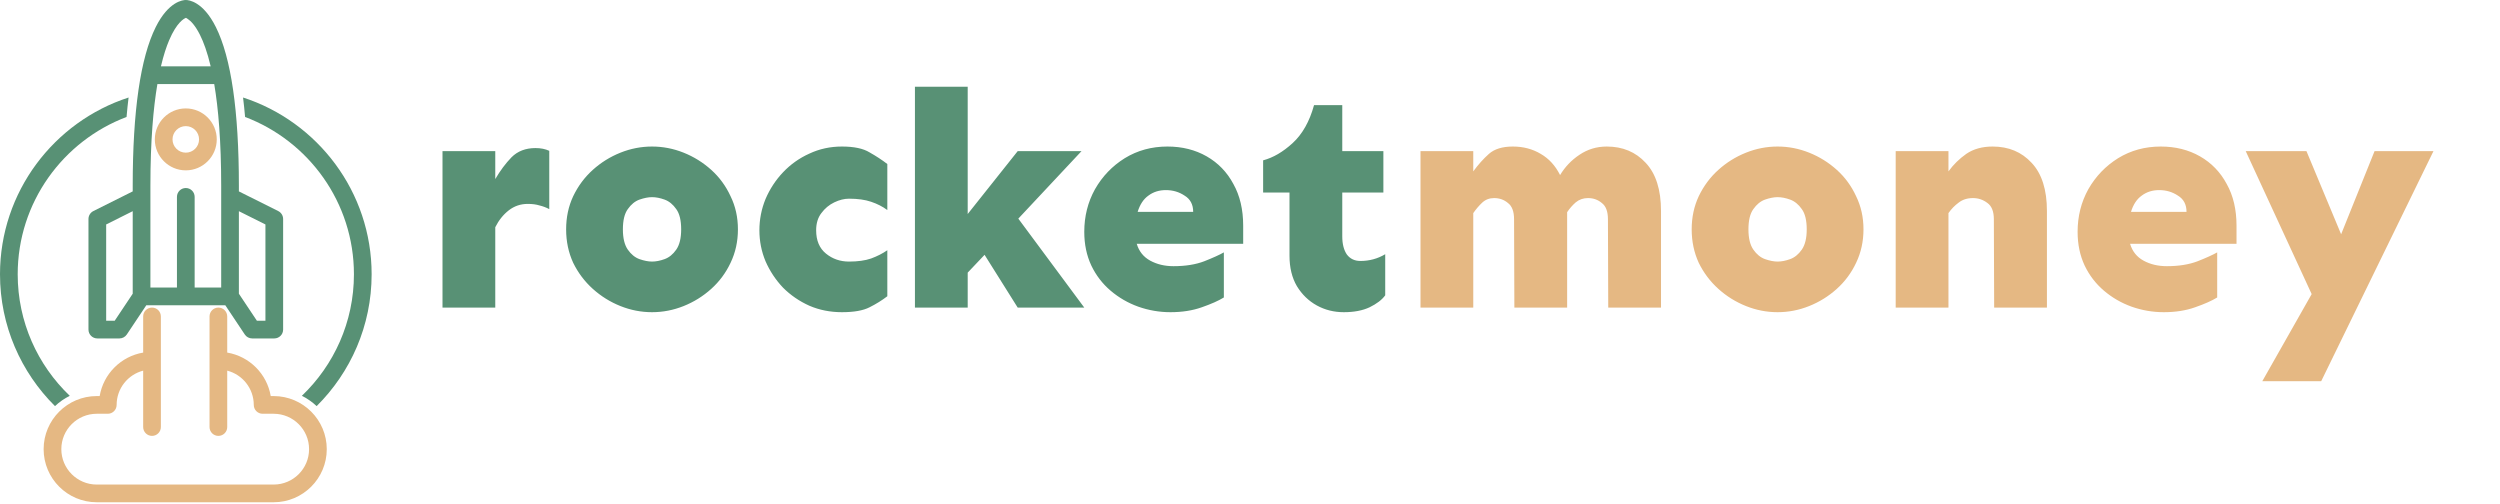 <?xml version="1.0" encoding="UTF-8"?> <svg xmlns="http://www.w3.org/2000/svg" width="1146" height="231" viewBox="0 0 1146 231" fill="none"> <path d="M251.781 95.859C250.375 95.109 248.875 94.547 247.281 94.172C245.781 93.703 244 93.469 241.938 93.469C238.656 93.469 235.75 94.453 233.219 96.422C230.688 98.391 228.625 100.969 227.031 104.156V141H202.844V69.281H227.031V82.078C229.281 78.234 231.766 74.906 234.484 72.094C237.297 69.281 240.953 67.875 245.453 67.875C247.891 67.875 250 68.297 251.781 69.141V95.859ZM298.891 67.172C303.859 67.172 308.688 68.109 313.375 69.984C318.062 71.859 322.281 74.484 326.031 77.859C329.781 81.234 332.734 85.266 334.891 89.953C337.141 94.547 338.266 99.609 338.266 105.141C338.266 110.672 337.141 115.781 334.891 120.469C332.734 125.062 329.781 129.047 326.031 132.422C322.281 135.797 318.062 138.422 313.375 140.297C308.688 142.172 303.859 143.109 298.891 143.109C293.922 143.109 289.094 142.172 284.406 140.297C279.719 138.422 275.5 135.797 271.75 132.422C268 129.047 265 125.062 262.75 120.469C260.594 115.781 259.516 110.672 259.516 105.141C259.516 99.609 260.594 94.547 262.75 89.953C265 85.266 268 81.234 271.75 77.859C275.5 74.484 279.719 71.859 284.406 69.984C289.094 68.109 293.922 67.172 298.891 67.172ZM298.891 90.375C297.203 90.375 295.281 90.75 293.125 91.5C291.062 92.25 289.281 93.703 287.781 95.859C286.281 97.922 285.531 101.016 285.531 105.141C285.531 109.172 286.281 112.266 287.781 114.422C289.281 116.578 291.062 118.031 293.125 118.781C295.281 119.531 297.203 119.906 298.891 119.906C300.672 119.906 302.594 119.531 304.656 118.781C306.719 118.031 308.5 116.578 310 114.422C311.5 112.266 312.25 109.172 312.25 105.141C312.25 101.016 311.5 97.922 310 95.859C308.5 93.703 306.719 92.25 304.656 91.5C302.594 90.75 300.672 90.375 298.891 90.375ZM385.938 67.172C391.469 67.172 395.688 68.062 398.594 69.844C401.594 71.531 404.312 73.312 406.75 75.188V96.281C404.594 94.688 402.109 93.422 399.297 92.484C396.578 91.547 393.203 91.078 389.172 91.078C387.016 91.078 384.766 91.641 382.422 92.766C380.078 93.891 378.109 95.531 376.516 97.688C374.922 99.75 374.125 102.375 374.125 105.562C374.125 110.25 375.625 113.812 378.625 116.25C381.625 118.688 385.141 119.906 389.172 119.906C393.203 119.906 396.578 119.438 399.297 118.5C402.109 117.469 404.594 116.203 406.75 114.703V135.797C404.312 137.672 401.594 139.359 398.594 140.859C395.688 142.359 391.469 143.109 385.938 143.109C380.594 143.109 375.625 142.125 371.031 140.156C366.438 138.094 362.406 135.328 358.938 131.859C355.562 128.297 352.891 124.266 350.922 119.766C349.047 115.266 348.109 110.531 348.109 105.562C348.109 100.594 349.047 95.812 350.922 91.219C352.891 86.625 355.562 82.547 358.938 78.984C362.406 75.328 366.438 72.469 371.031 70.406C375.625 68.25 380.594 67.172 385.938 67.172ZM443.594 39.75V98.109L466.516 69.281H495.766L466.797 100.219L497.031 141H466.516L451.328 116.812L443.594 124.969V141H419.406V39.75H443.594ZM535.141 67.172C541.891 67.172 547.891 68.672 553.141 71.672C558.391 74.672 562.469 78.891 565.375 84.328C568.375 89.672 569.875 96.047 569.875 103.453V111.75H521.078C522.109 115.219 524.172 117.797 527.266 119.484C530.359 121.172 533.922 122.016 537.953 122.016C543.391 122.016 548.078 121.266 552.016 119.766C556.047 118.172 559.047 116.812 561.016 115.688V136.359C558.578 137.859 555.203 139.359 550.891 140.859C546.672 142.359 541.891 143.109 536.547 143.109C531.484 143.109 526.562 142.266 521.781 140.578C517.094 138.891 512.875 136.453 509.125 133.266C505.375 130.078 502.422 126.234 500.266 121.734C498.109 117.141 497.031 111.984 497.031 106.266C497.031 99.141 498.672 92.625 501.953 86.719C505.328 80.812 509.875 76.078 515.594 72.516C521.406 68.953 527.922 67.172 535.141 67.172ZM534.438 87.141C531.344 87.141 528.672 87.984 526.422 89.672C524.172 91.266 522.531 93.75 521.5 97.125H546.953C546.953 93.75 545.641 91.266 543.016 89.672C540.484 87.984 537.625 87.141 534.438 87.141ZM615.297 48.188V69.281H634.141V88.266H615.297V108.375C615.297 111.844 616 114.609 617.406 116.672C618.906 118.641 620.969 119.625 623.594 119.625C627.719 119.625 631.516 118.594 634.984 116.531V135.375C633.484 137.438 631.094 139.266 627.812 140.859C624.625 142.359 620.688 143.109 616 143.109C611.5 143.109 607.375 142.078 603.625 140.016C599.875 137.953 596.828 135 594.484 131.156C592.234 127.312 591.109 122.672 591.109 117.234V88.266H579.016V73.5C583.609 72.281 588.109 69.656 592.516 65.625C597.016 61.5 600.297 55.688 602.359 48.188H615.297Z" fill="#589175"></path> <path d="M675.344 69.281V78.562C677.594 75.469 679.984 72.797 682.516 70.547C685.047 68.297 688.703 67.172 693.484 67.172C698.266 67.172 702.531 68.297 706.281 70.547C710.031 72.703 712.984 75.938 715.141 80.25C717.391 76.5 720.344 73.406 724 70.969C727.75 68.438 731.922 67.172 736.516 67.172C743.828 67.172 749.781 69.656 754.375 74.625C759.062 79.594 761.406 86.953 761.406 96.703V141H737.219L737.078 100.5C737.078 96.938 736.141 94.453 734.266 93.047C732.484 91.547 730.375 90.797 727.938 90.797C725.781 90.797 723.906 91.453 722.312 92.766C720.812 94.078 719.5 95.578 718.375 97.266V141H694.188L694.047 100.5C694.047 96.938 693.109 94.453 691.234 93.047C689.453 91.547 687.344 90.797 684.906 90.797C682.75 90.797 680.922 91.5 679.422 92.906C678.016 94.219 676.656 95.812 675.344 97.688V141H651.156V69.281H675.344ZM814.844 67.172C819.812 67.172 824.641 68.109 829.328 69.984C834.016 71.859 838.234 74.484 841.984 77.859C845.734 81.234 848.688 85.266 850.844 89.953C853.094 94.547 854.219 99.609 854.219 105.141C854.219 110.672 853.094 115.781 850.844 120.469C848.688 125.062 845.734 129.047 841.984 132.422C838.234 135.797 834.016 138.422 829.328 140.297C824.641 142.172 819.812 143.109 814.844 143.109C809.875 143.109 805.047 142.172 800.359 140.297C795.672 138.422 791.453 135.797 787.703 132.422C783.953 129.047 780.953 125.062 778.703 120.469C776.547 115.781 775.469 110.672 775.469 105.141C775.469 99.609 776.547 94.547 778.703 89.953C780.953 85.266 783.953 81.234 787.703 77.859C791.453 74.484 795.672 71.859 800.359 69.984C805.047 68.109 809.875 67.172 814.844 67.172ZM814.844 90.375C813.156 90.375 811.234 90.75 809.078 91.5C807.016 92.25 805.234 93.703 803.734 95.859C802.234 97.922 801.484 101.016 801.484 105.141C801.484 109.172 802.234 112.266 803.734 114.422C805.234 116.578 807.016 118.031 809.078 118.781C811.234 119.531 813.156 119.906 814.844 119.906C816.625 119.906 818.547 119.531 820.609 118.781C822.672 118.031 824.453 116.578 825.953 114.422C827.453 112.266 828.203 109.172 828.203 105.141C828.203 101.016 827.453 97.922 825.953 95.859C824.453 93.703 822.672 92.25 820.609 91.5C818.547 90.75 816.625 90.375 814.844 90.375ZM893.172 69.281V78.562C895.422 75.469 898.141 72.797 901.328 70.547C904.609 68.297 908.641 67.172 913.422 67.172C920.734 67.172 926.688 69.656 931.281 74.625C935.969 79.594 938.312 86.953 938.312 96.703V141H914.125L913.984 100.5C913.984 96.938 913 94.453 911.031 93.047C909.062 91.547 906.859 90.797 904.422 90.797C901.797 90.797 899.594 91.5 897.812 92.906C896.031 94.219 894.484 95.812 893.172 97.688V141H868.984V69.281H893.172ZM990.484 67.172C997.234 67.172 1003.23 68.672 1008.48 71.672C1013.73 74.672 1017.81 78.891 1020.72 84.328C1023.72 89.672 1025.22 96.047 1025.22 103.453V111.75H976.422C977.453 115.219 979.516 117.797 982.609 119.484C985.703 121.172 989.266 122.016 993.297 122.016C998.734 122.016 1003.42 121.266 1007.36 119.766C1011.39 118.172 1014.39 116.812 1016.36 115.688V136.359C1013.92 137.859 1010.55 139.359 1006.23 140.859C1002.02 142.359 997.234 143.109 991.891 143.109C986.828 143.109 981.906 142.266 977.125 140.578C972.438 138.891 968.219 136.453 964.469 133.266C960.719 130.078 957.766 126.234 955.609 121.734C953.453 117.141 952.375 111.984 952.375 106.266C952.375 99.141 954.016 92.625 957.297 86.719C960.672 80.812 965.219 76.078 970.938 72.516C976.75 68.953 983.266 67.172 990.484 67.172ZM989.781 87.141C986.688 87.141 984.016 87.984 981.766 89.672C979.516 91.266 977.875 93.75 976.844 97.125H1002.3C1002.3 93.75 1000.98 91.266 998.359 89.672C995.828 87.984 992.969 87.141 989.781 87.141ZM1057.28 69.281L1073.17 107.391L1088.5 69.281H1115.5L1064.03 174.75H1037.03L1059.67 134.812L1029.44 69.281H1057.28Z" fill="#E5B883"></path> <path d="M85.166 57.812C88.522 57.812 91.25 60.541 91.25 63.896C91.25 67.251 88.522 69.98 85.166 69.98C81.811 69.98 79.083 67.251 79.083 63.896C79.083 60.541 81.811 57.812 85.166 57.812ZM85.166 78.092C92.995 78.092 99.362 71.724 99.362 63.896C99.362 56.068 92.995 49.7 85.166 49.7C77.338 49.7 70.971 56.068 70.971 63.896C70.971 71.724 77.338 78.092 85.166 78.092Z" fill="#E5B883"></path> <path d="M77.516 18.492C81.005 10.261 84.351 8.505 85.258 8.167C85.469 8.3 85.993 8.634 86.088 8.698C87.414 9.582 89.461 11.568 91.682 16.008C93.3 19.245 95.031 23.862 96.577 30.42H73.77C74.98 25.272 76.286 21.394 77.516 18.492ZM121.674 102.891V147.028H117.76L109.506 134.646V96.807L121.674 102.891ZM68.946 131.818V85.175C68.946 64.524 70.293 49.471 72.147 38.532H98.204C100.075 49.572 101.394 64.639 101.394 85.175V131.818H89.226V90.245C89.226 88.004 87.409 86.189 85.17 86.189C82.93 86.189 81.114 88.004 81.114 90.245V131.818H68.946ZM52.58 147.028H48.667V102.891L60.834 96.807V134.646L52.58 147.028ZM42.797 96.755C41.423 97.443 40.555 98.848 40.555 100.385V151.084C40.555 153.323 42.37 155.14 44.611 155.14H54.751C56.107 155.14 57.372 154.462 58.125 153.333L67.061 139.93H103.279L112.215 153.333C112.966 154.462 114.233 155.14 115.59 155.14H125.73C127.968 155.14 129.785 153.323 129.785 151.084V100.385C129.785 98.848 128.918 97.443 127.543 96.755L109.506 87.737V85.175C109.506 50.897 105.95 26.406 98.938 12.382C93.045 0.595 86.436 0 85.17 0C83.905 0 77.295 0.595 71.403 12.382C64.389 26.406 60.834 50.897 60.834 85.175V87.737L42.797 96.755Z" fill="#589175"></path> <path d="M125.455 181.559H124.103C122.388 171.384 114.336 163.339 104.161 161.624V145.056C104.161 142.815 102.345 141 100.105 141C97.864 141 96.049 142.815 96.049 145.056V195.755C96.049 197.996 97.864 199.811 100.105 199.811C102.345 199.811 104.161 197.996 104.161 195.755V169.904C111.15 171.71 116.329 178.07 116.329 185.615C116.329 187.856 118.144 189.671 120.385 189.671H125.455C134.4 189.671 141.678 196.949 141.678 205.895C141.678 214.841 134.4 222.119 125.455 222.119H44.336C35.39 222.119 28.112 214.841 28.112 205.895C28.112 196.949 35.39 189.671 44.336 189.671H49.406C51.646 189.671 53.462 187.856 53.462 185.615C53.462 178.07 58.64 171.71 65.629 169.904V195.755C65.629 197.996 67.445 199.811 69.685 199.811C71.926 199.811 73.741 197.996 73.741 195.755V145.056C73.741 142.815 71.926 141 69.685 141C67.445 141 65.629 142.815 65.629 145.056V161.624C55.454 163.339 47.402 171.384 45.687 181.559H44.336C30.917 181.559 20 192.476 20 205.895C20 219.314 30.917 230.231 44.336 230.231H125.455C138.873 230.231 149.79 219.314 149.79 205.895C149.79 192.476 138.873 181.559 125.455 181.559Z" fill="#E5B883"></path> <path d="M31.977 181.439C17.28 167.397 8.112 147.615 8.112 125.733C8.112 92.798 28.882 64.627 58.01 53.618C58.278 50.526 58.587 47.549 58.943 44.697C24.774 55.784 0 87.917 0 125.733C0 149.332 9.648 170.718 25.205 186.158C27.212 184.275 29.492 182.68 31.977 181.439Z" fill="#589175"></path> <path d="M162.244 125.733C162.244 147.615 153.076 167.397 138.379 181.439C140.865 182.68 143.143 184.274 145.149 186.158C160.706 170.716 170.356 149.332 170.356 125.733C170.356 87.917 145.581 55.784 111.412 44.697C111.767 47.549 112.079 50.526 112.347 53.618C141.475 64.626 162.244 92.797 162.244 125.733Z" fill="#589175"></path> </svg> 